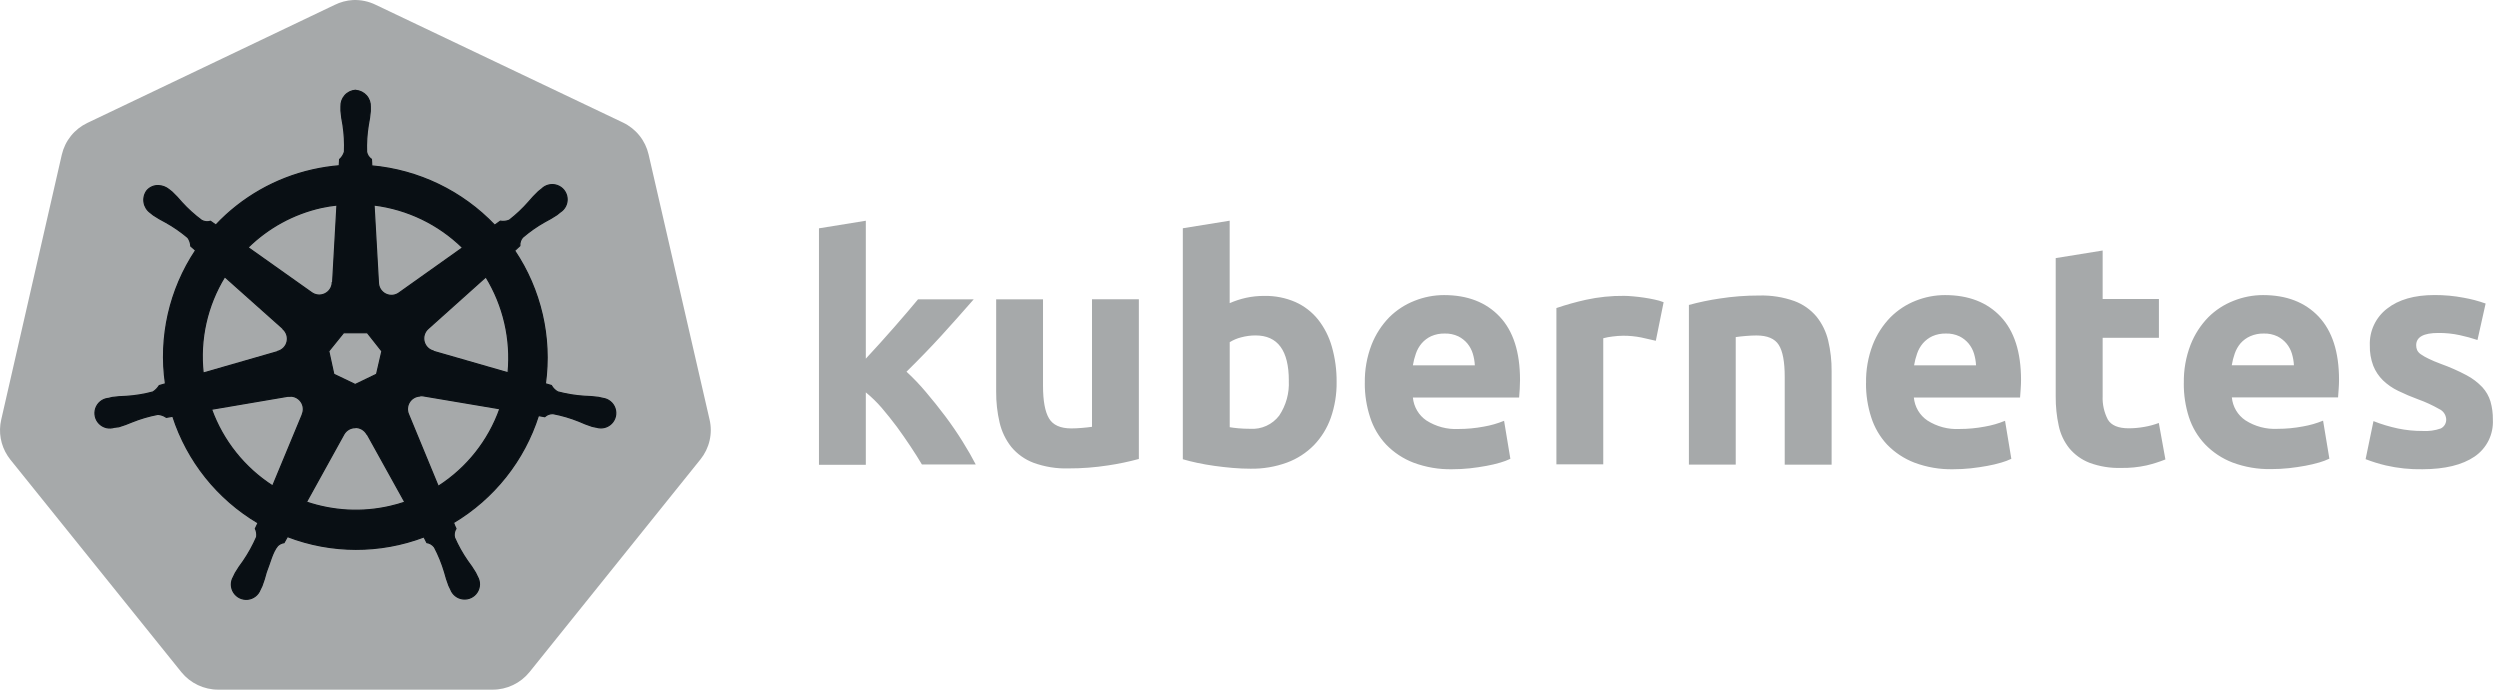 <svg width="116" height="32" viewBox="0 0 116 32" fill="none" xmlns="http://www.w3.org/2000/svg">
<path d="M16.377 0.002C16.082 0.019 15.793 0.096 15.529 0.227L4.053 5.704C3.757 5.845 3.496 6.051 3.291 6.306C3.085 6.562 2.941 6.861 2.867 7.18L0.056 19.475C-0.01 19.76 -0.018 20.056 0.034 20.344C0.085 20.632 0.195 20.907 0.355 21.152C0.394 21.212 0.436 21.269 0.479 21.325L8.418 31.19C8.625 31.444 8.886 31.648 9.181 31.788C9.477 31.928 9.801 32.001 10.128 32H22.855C23.184 32.001 23.509 31.928 23.805 31.786C24.102 31.645 24.363 31.439 24.57 31.183L32.502 21.314C32.707 21.059 32.852 20.761 32.925 20.442C32.999 20.123 32.999 19.792 32.925 19.473L30.094 7.164C30.02 6.845 29.876 6.546 29.67 6.291C29.465 6.035 29.204 5.829 28.909 5.688L17.441 0.227C17.111 0.064 16.745 -0.013 16.377 0.002Z" fill="#A6A9AA"/>
<path d="M16.496 4.188C16.306 4.201 16.129 4.288 16.002 4.431C15.876 4.574 15.811 4.76 15.821 4.95V5.144C15.84 5.363 15.871 5.581 15.915 5.796C15.978 6.209 16.001 6.626 15.983 7.043C15.943 7.181 15.865 7.304 15.758 7.399L15.742 7.691C15.325 7.726 14.911 7.79 14.502 7.882C12.785 8.269 11.222 9.161 10.015 10.443L9.768 10.268C9.632 10.308 9.486 10.293 9.36 10.227C9.026 9.98 8.716 9.7 8.436 9.392C8.295 9.224 8.145 9.064 7.986 8.913L7.833 8.791C7.697 8.682 7.53 8.619 7.355 8.611C7.252 8.606 7.148 8.625 7.053 8.668C6.958 8.71 6.874 8.774 6.809 8.854C6.697 9.011 6.652 9.206 6.684 9.396C6.715 9.585 6.821 9.755 6.977 9.867L7.119 9.98C7.302 10.101 7.492 10.213 7.689 10.313C8.054 10.515 8.398 10.754 8.717 11.024C8.799 11.14 8.846 11.277 8.854 11.42L9.079 11.616C7.865 13.437 7.367 15.642 7.679 17.808L7.391 17.891C7.316 18.011 7.216 18.113 7.097 18.188C6.694 18.296 6.282 18.364 5.866 18.391C5.645 18.395 5.425 18.413 5.207 18.443L5.026 18.488H5.004C4.877 18.505 4.757 18.556 4.658 18.638C4.559 18.719 4.485 18.826 4.443 18.947C4.402 19.069 4.395 19.199 4.424 19.324C4.452 19.449 4.515 19.563 4.605 19.654C4.695 19.745 4.809 19.809 4.933 19.84C5.058 19.87 5.188 19.864 5.31 19.824H5.324L5.51 19.802C5.72 19.739 5.926 19.663 6.127 19.577C6.514 19.421 6.914 19.304 7.324 19.226C7.466 19.235 7.602 19.283 7.718 19.365L8.017 19.314C8.687 21.392 10.095 23.153 11.975 24.264L11.849 24.527C11.907 24.647 11.928 24.782 11.91 24.914C11.739 25.308 11.531 25.685 11.289 26.039C11.155 26.215 11.032 26.398 10.92 26.588L10.83 26.773C10.765 26.883 10.733 27.009 10.736 27.137C10.739 27.264 10.777 27.389 10.847 27.496C10.916 27.603 11.014 27.688 11.13 27.743C11.245 27.797 11.373 27.819 11.5 27.805C11.627 27.791 11.747 27.742 11.848 27.663C11.948 27.585 12.025 27.48 12.07 27.36L12.155 27.185C12.233 26.979 12.299 26.768 12.353 26.555C12.533 26.105 12.634 25.621 12.884 25.322C12.966 25.245 13.069 25.195 13.179 25.178L13.337 24.896C15.374 25.68 17.629 25.686 19.671 24.912L19.806 25.175C19.946 25.197 20.072 25.273 20.157 25.387C20.351 25.755 20.508 26.142 20.627 26.541C20.682 26.755 20.749 26.965 20.828 27.171L20.913 27.347C20.957 27.466 21.034 27.571 21.135 27.65C21.235 27.728 21.356 27.777 21.483 27.791C21.61 27.805 21.738 27.784 21.853 27.729C21.969 27.675 22.067 27.589 22.136 27.482C22.206 27.375 22.244 27.251 22.247 27.123C22.25 26.996 22.217 26.87 22.153 26.759L22.063 26.575C21.951 26.386 21.827 26.203 21.694 26.028C21.456 25.686 21.253 25.321 21.086 24.939C21.07 24.869 21.068 24.797 21.08 24.726C21.092 24.655 21.118 24.588 21.156 24.527C21.112 24.438 21.074 24.345 21.041 24.25C22.919 23.132 24.322 21.365 24.984 19.282L25.276 19.334C25.381 19.238 25.519 19.187 25.661 19.192C26.07 19.27 26.471 19.387 26.858 19.543C27.059 19.634 27.265 19.714 27.475 19.782C27.524 19.795 27.596 19.804 27.655 19.82H27.668C27.79 19.86 27.92 19.865 28.045 19.835C28.169 19.805 28.283 19.741 28.373 19.65C28.463 19.559 28.526 19.444 28.555 19.319C28.583 19.195 28.576 19.064 28.535 18.943C28.493 18.821 28.419 18.714 28.319 18.633C28.22 18.551 28.099 18.5 27.972 18.483L27.77 18.438C27.551 18.408 27.331 18.391 27.11 18.386C26.694 18.359 26.282 18.291 25.879 18.184C25.755 18.114 25.652 18.012 25.582 17.887L25.305 17.806C25.602 15.641 25.094 13.443 23.877 11.629L24.12 11.404C24.11 11.262 24.156 11.123 24.248 11.015C24.564 10.743 24.906 10.502 25.27 10.297C25.465 10.197 25.656 10.086 25.839 9.964L25.99 9.842C26.1 9.773 26.189 9.675 26.246 9.557C26.303 9.44 26.326 9.309 26.311 9.18C26.297 9.05 26.246 8.927 26.165 8.825C26.084 8.723 25.975 8.647 25.852 8.604C25.729 8.561 25.596 8.553 25.47 8.583C25.343 8.612 25.226 8.676 25.134 8.769L24.982 8.89C24.822 9.042 24.672 9.202 24.531 9.37C24.259 9.681 23.958 9.965 23.631 10.218C23.499 10.271 23.355 10.287 23.215 10.263L22.954 10.45C21.449 8.872 19.422 7.894 17.25 7.698C17.25 7.608 17.236 7.441 17.234 7.392C17.117 7.312 17.036 7.189 17.009 7.05C16.995 6.633 17.021 6.217 17.088 5.805C17.132 5.59 17.163 5.372 17.182 5.153V4.957C17.192 4.767 17.127 4.58 17.001 4.438C16.874 4.295 16.697 4.208 16.507 4.194L16.496 4.188ZM15.636 9.512L15.434 13.112H15.418C15.413 13.221 15.379 13.327 15.319 13.419C15.259 13.51 15.175 13.584 15.076 13.631C14.978 13.679 14.868 13.699 14.759 13.689C14.65 13.679 14.546 13.64 14.457 13.575L11.505 11.483C12.445 10.559 13.624 9.917 14.909 9.629C15.15 9.577 15.394 9.538 15.639 9.512H15.636ZM17.355 9.512C18.906 9.704 20.351 10.4 21.467 11.494L18.541 13.573C18.453 13.644 18.346 13.688 18.234 13.702C18.122 13.715 18.008 13.696 17.905 13.648C17.803 13.6 17.716 13.524 17.654 13.428C17.593 13.333 17.56 13.223 17.558 13.11L17.355 9.512ZM10.429 12.84L13.13 15.247V15.263C13.212 15.335 13.273 15.428 13.307 15.532C13.341 15.636 13.346 15.748 13.321 15.854C13.297 15.961 13.244 16.059 13.168 16.138C13.092 16.217 12.997 16.274 12.891 16.303V16.314L9.426 17.311C9.254 15.75 9.607 14.176 10.429 12.837V12.84ZM22.542 12.84C23.363 14.174 23.725 15.74 23.575 17.299L20.105 16.3V16.287C20 16.258 19.904 16.201 19.828 16.122C19.753 16.043 19.7 15.945 19.675 15.838C19.651 15.732 19.655 15.62 19.689 15.516C19.723 15.412 19.784 15.319 19.867 15.247L22.544 12.849L22.542 12.84ZM15.942 15.439H17.045L17.72 16.294L17.473 17.365L16.482 17.842L15.488 17.365L15.254 16.291L15.942 15.439ZM19.482 18.364C19.528 18.358 19.575 18.358 19.621 18.364L23.195 18.967C22.669 20.452 21.662 21.719 20.335 22.567L18.953 19.219C18.915 19.129 18.899 19.032 18.907 18.935C18.914 18.838 18.945 18.744 18.996 18.661C19.048 18.578 19.118 18.509 19.202 18.459C19.286 18.41 19.38 18.381 19.477 18.375L19.482 18.364ZM13.481 18.38C13.58 18.381 13.677 18.407 13.764 18.455C13.851 18.503 13.925 18.572 13.979 18.656C14.033 18.739 14.066 18.834 14.074 18.934C14.083 19.033 14.066 19.132 14.027 19.224V19.237L12.652 22.549C11.341 21.706 10.343 20.456 9.813 18.989L13.355 18.386C13.394 18.383 13.434 18.383 13.474 18.386L13.481 18.38ZM16.473 19.833C16.586 19.83 16.697 19.858 16.795 19.914C16.893 19.97 16.973 20.052 17.027 20.151H17.04L18.787 23.301C18.558 23.378 18.325 23.443 18.089 23.497C16.805 23.791 15.464 23.721 14.216 23.296L15.958 20.146C16.01 20.055 16.085 19.979 16.176 19.926C16.266 19.873 16.369 19.844 16.473 19.842V19.833Z" fill="#090F14" stroke="#090F14" stroke-width="0.056"/>
<path d="M40.174 16.642L40.837 15.918C41.066 15.665 41.287 15.416 41.501 15.171L42.109 14.468C42.298 14.246 42.461 14.053 42.597 13.888H45.181C44.664 14.48 44.162 15.045 43.673 15.582C43.182 16.119 42.645 16.674 42.062 17.247C42.382 17.542 42.682 17.857 42.962 18.19C43.272 18.555 43.572 18.93 43.862 19.315C44.151 19.701 44.418 20.091 44.663 20.485C44.906 20.875 45.11 21.231 45.275 21.552H42.777C42.627 21.297 42.45 21.017 42.246 20.71C42.042 20.403 41.832 20.102 41.616 19.806C41.391 19.506 41.156 19.211 40.91 18.922C40.685 18.662 40.439 18.423 40.174 18.206V21.568H38V10.594L40.174 10.242V16.644V16.642ZM52.843 21.296C52.373 21.424 51.895 21.524 51.414 21.595C50.806 21.689 50.192 21.736 49.577 21.734C49.023 21.751 48.471 21.661 47.95 21.471C47.55 21.319 47.195 21.065 46.922 20.735C46.662 20.404 46.477 20.02 46.382 19.61C46.271 19.137 46.218 18.652 46.222 18.166V13.89H48.396V17.895C48.396 18.596 48.488 19.102 48.673 19.412C48.857 19.723 49.202 19.878 49.708 19.878C49.858 19.878 50.023 19.87 50.203 19.855C50.383 19.84 50.538 19.823 50.669 19.804V13.886H52.843V21.296ZM62.019 17.722C62.027 18.288 61.935 18.851 61.749 19.385C61.582 19.859 61.316 20.292 60.968 20.654C60.615 21.013 60.187 21.29 59.715 21.464C59.173 21.662 58.599 21.758 58.023 21.748C57.76 21.748 57.485 21.736 57.199 21.712C56.914 21.688 56.632 21.656 56.353 21.617C56.075 21.578 55.81 21.532 55.559 21.478C55.306 21.424 55.081 21.368 54.883 21.309V10.591L57.057 10.24V14.066C57.301 13.959 57.555 13.876 57.816 13.818C58.093 13.758 58.377 13.729 58.661 13.73C59.158 13.72 59.651 13.817 60.106 14.014C60.516 14.197 60.876 14.475 61.157 14.824C61.452 15.199 61.669 15.628 61.798 16.086C61.95 16.618 62.024 17.169 62.019 17.722ZM59.802 17.664C59.802 16.264 59.287 15.564 58.257 15.564C58.032 15.564 57.809 15.594 57.593 15.652C57.404 15.699 57.224 15.775 57.059 15.877V19.822C57.164 19.841 57.299 19.858 57.464 19.873C57.629 19.888 57.809 19.896 58.005 19.896C58.263 19.914 58.521 19.867 58.757 19.76C58.992 19.654 59.198 19.49 59.355 19.284C59.674 18.806 59.831 18.238 59.8 17.664H59.802ZM63.328 17.781C63.315 17.171 63.422 16.564 63.641 15.994C63.828 15.518 64.108 15.084 64.465 14.718C64.8 14.386 65.2 14.126 65.639 13.955C66.073 13.782 66.536 13.692 67.003 13.692C68.092 13.692 68.953 14.025 69.584 14.691C70.214 15.357 70.529 16.337 70.529 17.63C70.529 17.756 70.525 17.895 70.516 18.046C70.507 18.196 70.497 18.33 70.487 18.447H65.558C65.578 18.66 65.644 18.866 65.753 19.05C65.861 19.234 66.009 19.391 66.186 19.511C66.629 19.794 67.149 19.932 67.674 19.905C68.068 19.905 68.461 19.868 68.848 19.795C69.171 19.74 69.486 19.649 69.789 19.525L70.081 21.289C69.931 21.36 69.775 21.419 69.616 21.464C69.403 21.527 69.186 21.578 68.968 21.617C68.728 21.662 68.472 21.7 68.203 21.73C67.931 21.759 67.659 21.773 67.386 21.773C66.772 21.786 66.161 21.682 65.585 21.467C65.106 21.283 64.673 20.997 64.316 20.627C63.978 20.267 63.724 19.836 63.574 19.365C63.407 18.854 63.323 18.32 63.326 17.783L63.328 17.781ZM68.432 16.948C68.423 16.765 68.391 16.584 68.338 16.408C68.286 16.238 68.202 16.08 68.09 15.942C67.974 15.803 67.829 15.688 67.667 15.607C67.469 15.514 67.251 15.469 67.032 15.476C66.817 15.471 66.602 15.513 66.405 15.6C66.237 15.678 66.089 15.79 65.968 15.929C65.849 16.069 65.757 16.23 65.698 16.404C65.635 16.581 65.588 16.764 65.558 16.95H68.432V16.948ZM76.83 15.812C76.635 15.764 76.41 15.713 76.155 15.659C75.876 15.604 75.593 15.576 75.309 15.578C75.145 15.58 74.982 15.592 74.82 15.614C74.675 15.63 74.532 15.657 74.391 15.695V21.545H72.217V14.293C72.666 14.141 73.122 14.013 73.585 13.91C74.167 13.783 74.761 13.722 75.356 13.728C75.473 13.728 75.614 13.736 75.779 13.751C75.944 13.766 76.109 13.785 76.274 13.809C76.439 13.833 76.604 13.863 76.769 13.899C76.914 13.927 77.055 13.969 77.192 14.023L76.83 15.812ZM78.36 14.151C78.83 14.023 79.307 13.923 79.789 13.852C80.397 13.757 81.012 13.711 81.627 13.712C82.182 13.696 82.736 13.783 83.259 13.969C83.659 14.116 84.013 14.365 84.287 14.691C84.547 15.016 84.731 15.394 84.827 15.798C84.938 16.266 84.992 16.746 84.987 17.227V21.561H82.811V17.488C82.811 16.788 82.719 16.293 82.534 16.003C82.35 15.712 82.005 15.566 81.499 15.566C81.349 15.566 81.184 15.574 81.004 15.589C80.824 15.604 80.669 15.621 80.538 15.641V21.559H78.365V14.151H78.36ZM86.585 17.781C86.572 17.171 86.678 16.564 86.897 15.994C87.084 15.518 87.364 15.084 87.721 14.718C88.053 14.387 88.45 14.127 88.886 13.955C89.32 13.782 89.783 13.692 90.25 13.692C91.339 13.692 92.2 14.025 92.831 14.691C93.461 15.357 93.776 16.337 93.776 17.63C93.776 17.756 93.771 17.895 93.76 18.046C93.75 18.196 93.74 18.33 93.731 18.447H88.803C88.823 18.66 88.889 18.866 88.997 19.05C89.106 19.234 89.254 19.391 89.431 19.511C89.874 19.794 90.394 19.932 90.918 19.905C91.313 19.905 91.706 19.868 92.093 19.795C92.416 19.74 92.731 19.649 93.034 19.525L93.326 21.289C93.176 21.36 93.02 21.419 92.86 21.464C92.647 21.527 92.431 21.578 92.212 21.617C91.972 21.662 91.717 21.7 91.447 21.73C91.176 21.759 90.903 21.773 90.63 21.773C90.016 21.786 89.406 21.682 88.83 21.467C88.351 21.283 87.918 20.997 87.561 20.627C87.224 20.265 86.972 19.831 86.823 19.358C86.659 18.849 86.578 18.317 86.582 17.783L86.585 17.781ZM91.688 16.948C91.679 16.765 91.647 16.584 91.594 16.408C91.543 16.238 91.458 16.08 91.346 15.942C91.23 15.803 91.086 15.688 90.923 15.607C90.725 15.514 90.507 15.469 90.288 15.476C90.073 15.471 89.858 15.513 89.661 15.6C89.493 15.678 89.345 15.79 89.224 15.929C89.105 16.069 89.013 16.23 88.954 16.404C88.891 16.581 88.844 16.764 88.814 16.95H91.688V16.948ZM95.39 11.975L97.563 11.624V13.874H100.174V15.675H97.563V18.375C97.546 18.754 97.629 19.132 97.804 19.468C97.965 19.738 98.287 19.873 98.772 19.873C99.014 19.873 99.256 19.851 99.494 19.808C99.724 19.769 99.95 19.708 100.169 19.626L100.475 21.318C100.191 21.432 99.898 21.524 99.6 21.595C99.212 21.68 98.816 21.719 98.418 21.712C97.917 21.727 97.417 21.645 96.947 21.471C96.584 21.329 96.262 21.096 96.013 20.796C95.771 20.492 95.604 20.135 95.525 19.754C95.428 19.311 95.382 18.858 95.385 18.404V11.975H95.39ZM101.33 17.781C101.317 17.171 101.424 16.564 101.643 15.994C101.83 15.518 102.11 15.084 102.467 14.718C102.801 14.386 103.201 14.126 103.641 13.955C104.075 13.782 104.538 13.692 105.005 13.692C106.094 13.692 106.954 14.025 107.586 14.691C108.216 15.357 108.531 16.335 108.531 17.623C108.531 17.749 108.526 17.888 108.515 18.04C108.505 18.189 108.495 18.323 108.486 18.44H103.558C103.578 18.653 103.644 18.859 103.753 19.043C103.862 19.227 104.011 19.385 104.188 19.504C104.631 19.788 105.151 19.925 105.675 19.898C106.07 19.898 106.463 19.861 106.85 19.788C107.173 19.733 107.488 19.642 107.791 19.518L108.083 21.282C107.933 21.353 107.777 21.412 107.617 21.458C107.404 21.52 107.188 21.571 106.969 21.611C106.729 21.656 106.474 21.693 106.204 21.723C105.933 21.752 105.66 21.766 105.387 21.766C104.773 21.779 104.162 21.675 103.587 21.46C103.108 21.276 102.675 20.99 102.318 20.62C101.977 20.261 101.72 19.83 101.567 19.358C101.403 18.849 101.323 18.317 101.328 17.783L101.33 17.781ZM106.438 16.948C106.429 16.765 106.397 16.584 106.344 16.408C106.293 16.238 106.209 16.08 106.096 15.942C105.98 15.803 105.836 15.688 105.673 15.607C105.475 15.514 105.258 15.469 105.039 15.476C104.823 15.471 104.608 15.513 104.411 15.6C104.24 15.675 104.087 15.787 103.963 15.927C103.844 16.067 103.753 16.228 103.693 16.401C103.63 16.579 103.583 16.762 103.554 16.948H106.438ZM112.408 19.997C112.695 20.015 112.983 19.975 113.254 19.88C113.336 19.839 113.404 19.774 113.448 19.694C113.493 19.613 113.511 19.521 113.502 19.43C113.492 19.334 113.458 19.241 113.401 19.162C113.345 19.083 113.268 19.02 113.18 18.98C112.868 18.802 112.541 18.651 112.203 18.53C111.888 18.415 111.578 18.283 111.276 18.136C111.016 18.012 110.778 17.847 110.57 17.648C110.375 17.456 110.221 17.227 110.12 16.973C110.006 16.67 109.952 16.349 109.96 16.026C109.947 15.698 110.013 15.372 110.153 15.075C110.292 14.778 110.501 14.519 110.761 14.32C111.295 13.9 112.029 13.69 112.962 13.69C113.415 13.688 113.867 13.729 114.312 13.814C114.659 13.875 115.001 13.965 115.333 14.084L114.955 15.776C114.685 15.686 114.41 15.611 114.132 15.551C113.804 15.48 113.468 15.446 113.133 15.45C112.452 15.45 112.111 15.639 112.111 16.019C112.11 16.096 112.125 16.172 112.154 16.244C112.194 16.324 112.254 16.391 112.329 16.44C112.443 16.518 112.562 16.586 112.687 16.644C112.837 16.719 113.029 16.8 113.263 16.887C113.669 17.033 114.064 17.207 114.445 17.409C114.719 17.553 114.967 17.741 115.18 17.965C115.354 18.155 115.484 18.381 115.558 18.627C115.636 18.901 115.673 19.186 115.669 19.471C115.687 19.806 115.618 20.141 115.469 20.442C115.319 20.742 115.094 21 114.816 21.188C114.246 21.575 113.442 21.77 112.404 21.773C111.832 21.784 111.262 21.725 110.705 21.597C110.385 21.522 110.07 21.424 109.764 21.305L110.129 19.54C110.497 19.686 110.877 19.8 111.265 19.882C111.641 19.96 112.024 19.999 112.408 19.997Z" fill="#A6A9AA"/>
</svg>
